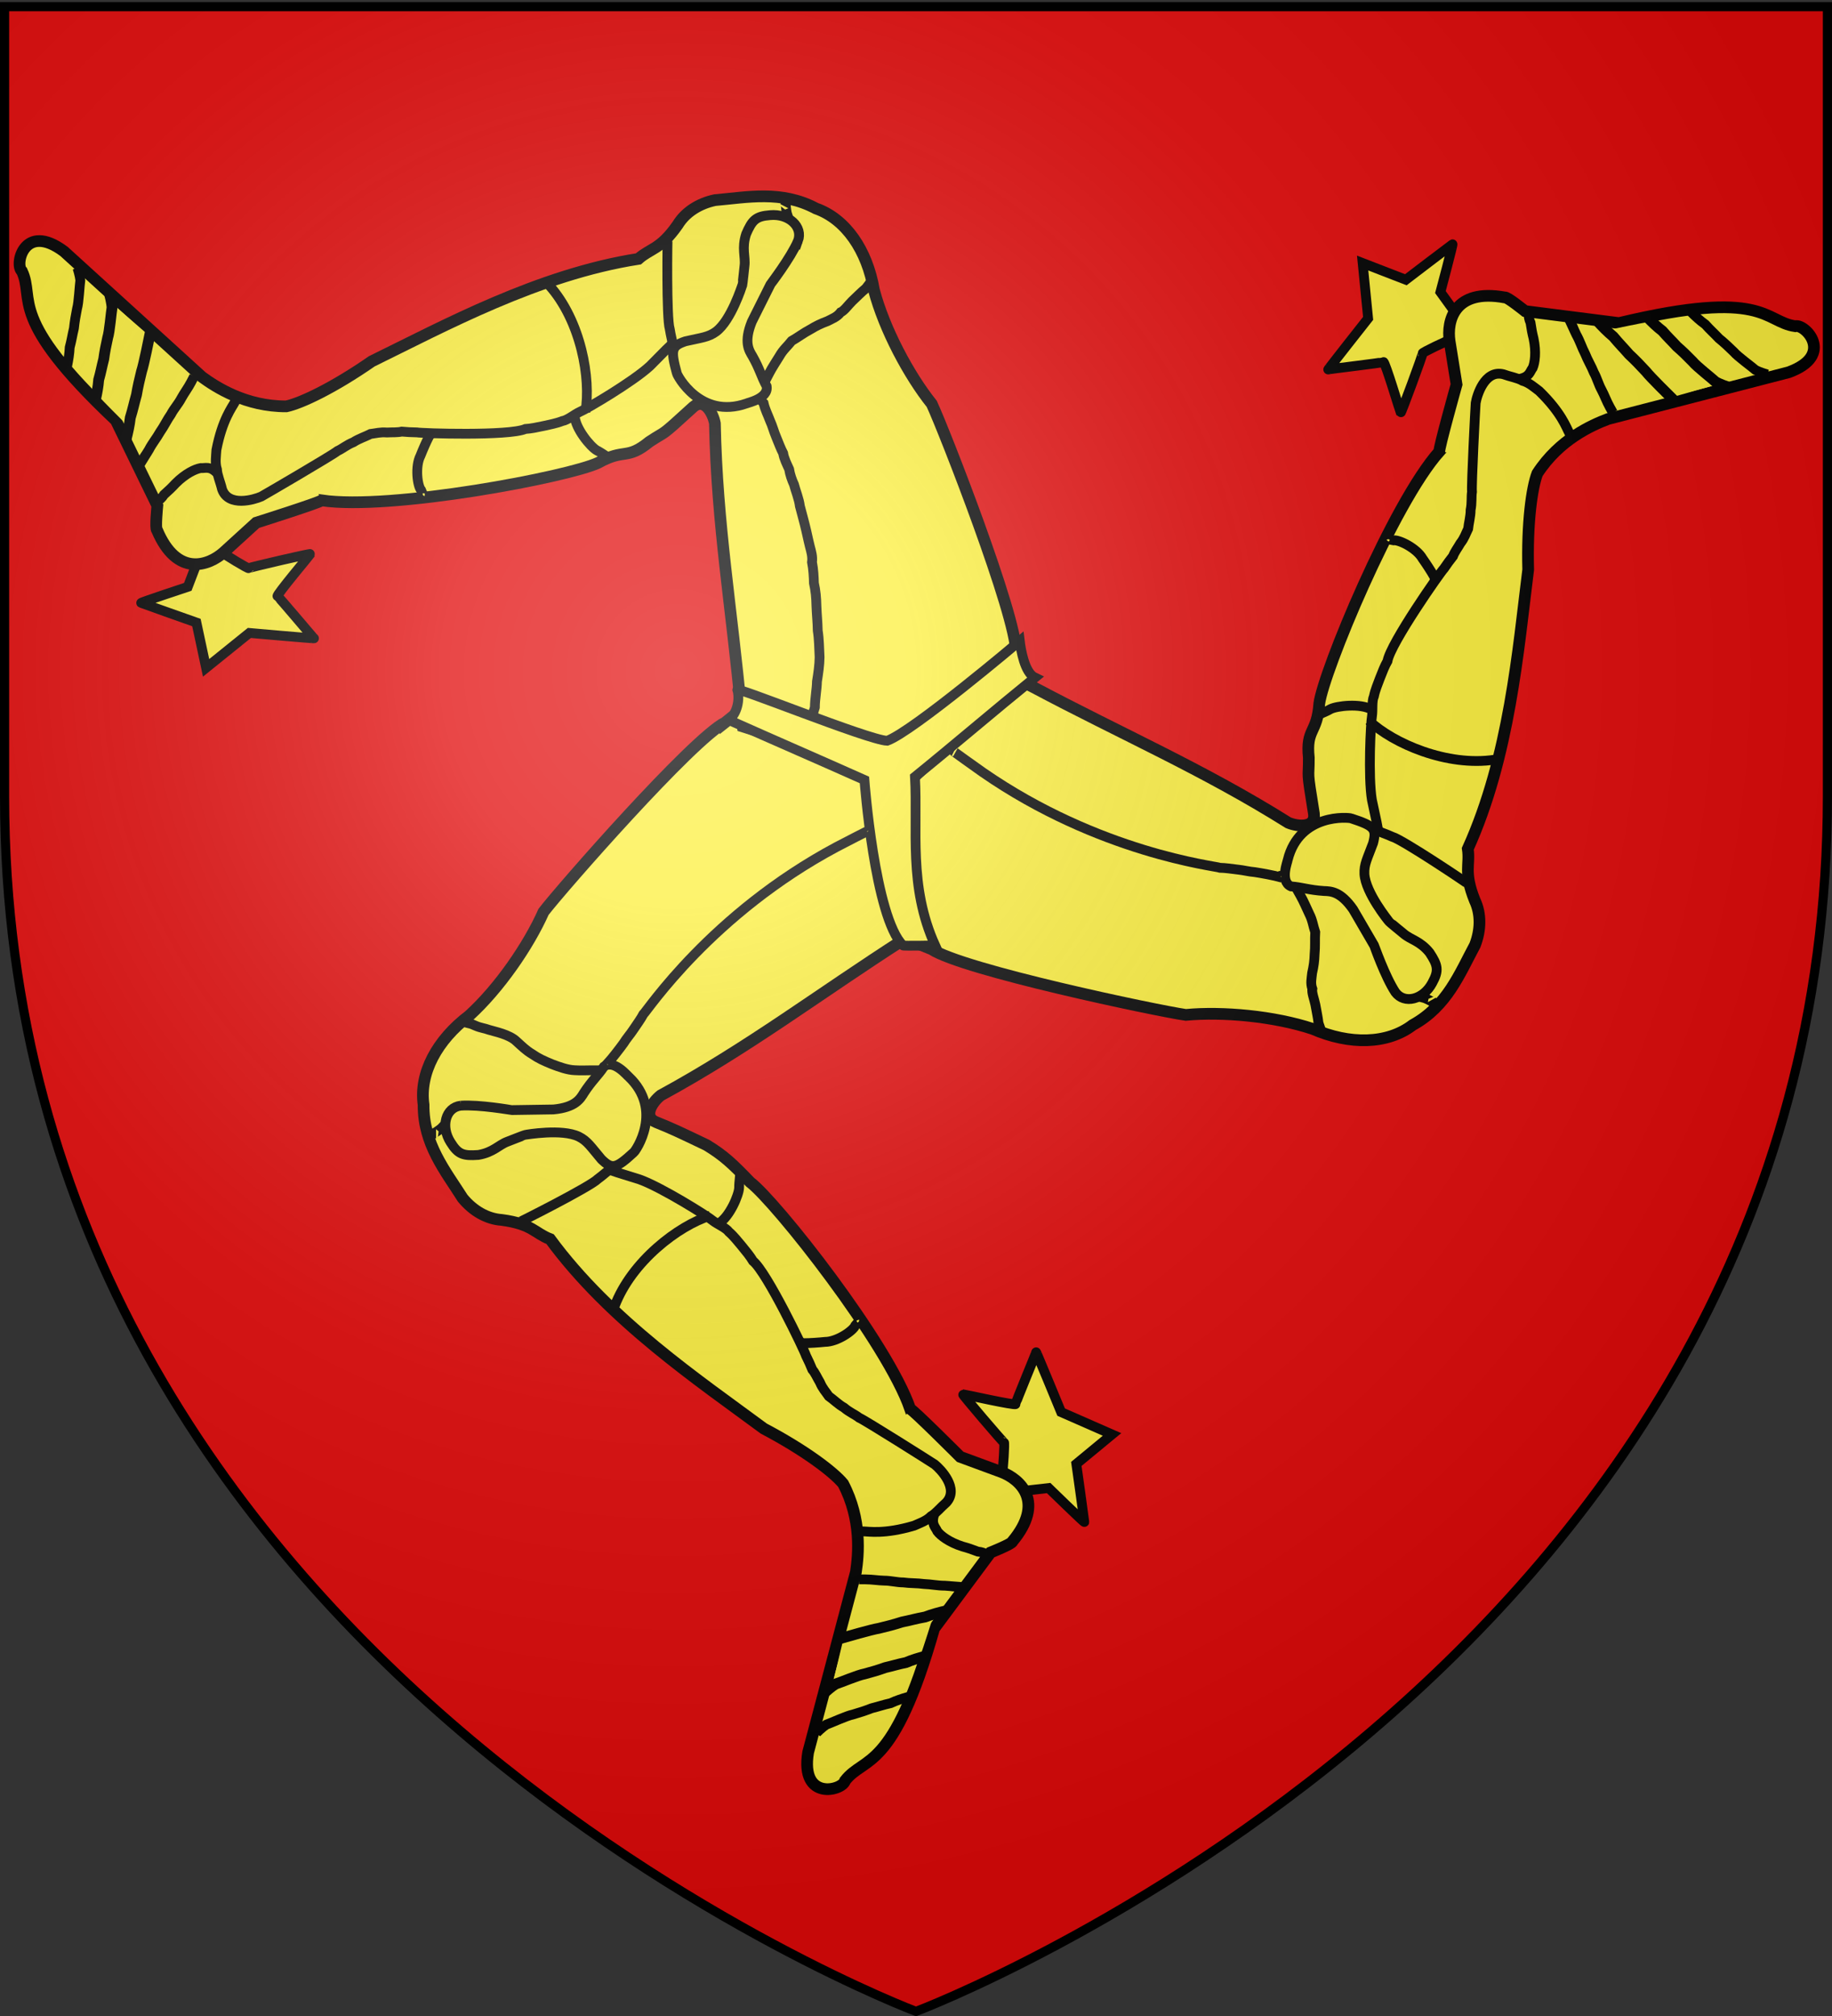 <svg xmlns="http://www.w3.org/2000/svg" xmlns:xlink="http://www.w3.org/1999/xlink" id="svg2" width="600" height="660" version="1.0"><rect width="100%" height="100%" fill="#333333" stroke="none"/><defs id="defs6"><g id="s-4"><g id="c-7"><path id="t-4" d="M0 0v1h.5L0 0z" transform="rotate(18 3.157 -.5)"/><use xlink:href="#t-4" id="use2144-1" width="810" height="540" x="0" y="0" transform="scale(-1 1)"/></g><g id="a-8"><use xlink:href="#c-7" id="use2147-08" width="810" height="540" x="0" y="0" transform="rotate(72)"/><use xlink:href="#c-7" id="use2149-8" width="810" height="540" x="0" y="0" transform="rotate(144)"/></g><use xlink:href="#a-8" id="use2151-17" width="810" height="540" x="0" y="0" transform="scale(-1 1)"/></g><g id="s-0"><g id="c-8"><path id="t-40" d="M0 0v1h.5L0 0z" transform="rotate(18 3.157 -.5)"/><use xlink:href="#t-40" id="use2144-4" width="810" height="540" x="0" y="0" transform="scale(-1 1)"/></g><g id="a-6"><use xlink:href="#c-8" id="use2147-46" width="810" height="540" x="0" y="0" transform="rotate(72)"/><use xlink:href="#c-8" id="use2149-4" width="810" height="540" x="0" y="0" transform="rotate(144)"/></g><use xlink:href="#a-6" id="use2151-3" width="810" height="540" x="0" y="0" transform="scale(-1 1)"/></g><g id="s-1-3"><g id="c-1-0"><path id="t-8-4" d="M0 0v1h.5L0 0z" transform="rotate(18 3.157 -.5)"/><use xlink:href="#t-8-4" id="use2144-5-8" width="810" height="540" x="0" y="0" transform="scale(-1 1)"/></g><g id="a-2-5"><use xlink:href="#c-1-0" id="use2147-0-5" width="810" height="540" x="0" y="0" transform="rotate(72)"/><use xlink:href="#c-1-0" id="use2149-1-5" width="810" height="540" x="0" y="0" transform="rotate(144)"/></g><use xlink:href="#a-2-5" id="use2151-1-4" width="810" height="540" x="0" y="0" transform="scale(-1 1)"/></g><g id="s"><g id="c"><path id="t" d="M0 0v1h.5L0 0z" transform="rotate(18 3.157 -.5)"/><use xlink:href="#t" id="use2144" width="810" height="540" x="0" y="0" transform="scale(-1 1)"/></g><g id="a"><use xlink:href="#c" id="use2147" width="810" height="540" x="0" y="0" transform="rotate(72)"/><use xlink:href="#c" id="use2149" width="810" height="540" x="0" y="0" transform="rotate(144)"/></g><use xlink:href="#a" id="use2151" width="810" height="540" x="0" y="0" transform="scale(-1 1)"/></g><g id="s-1"><g id="c-1"><path id="t-8" d="M0 0v1h.5L0 0z" transform="rotate(18 3.157 -.5)"/><use xlink:href="#t-8" id="use2144-5" width="810" height="540" x="0" y="0" transform="scale(-1 1)"/></g><g id="a-2"><use xlink:href="#c-1" id="use2147-0" width="810" height="540" x="0" y="0" transform="rotate(72)"/><use xlink:href="#c-1" id="use2149-1" width="810" height="540" x="0" y="0" transform="rotate(144)"/></g><use xlink:href="#a-2" id="use2151-1" width="810" height="540" x="0" y="0" transform="scale(-1 1)"/></g><g id="s-4-6"><g id="c-7-7"><path id="t-4-1" d="M0 0v1h.5L0 0z" transform="rotate(18 3.157 -.5)"/><use xlink:href="#t-4-1" id="use2144-1-8" width="810" height="540" x="0" y="0" transform="scale(-1 1)"/></g><g id="a-8-4"><use xlink:href="#c-7-7" id="use2147-08-9" width="810" height="540" x="0" y="0" transform="rotate(72)"/><use xlink:href="#c-7-7" id="use2149-8-7" width="810" height="540" x="0" y="0" transform="rotate(144)"/></g><use xlink:href="#a-8-4" id="use2151-17-3" width="810" height="540" x="0" y="0" transform="scale(-1 1)"/></g><g id="s-5"><g id="c-11"><path id="t-6" d="M0 0v1h.5L0 0z" transform="rotate(18 3.157 -.5)"/><use xlink:href="#t-6" id="use2144-19" width="810" height="540" x="0" y="0" transform="scale(-1 1)"/></g><g id="a-3"><use xlink:href="#c-11" id="use2147-4" width="810" height="540" x="0" y="0" transform="rotate(72)"/><use xlink:href="#c-11" id="use2149-7" width="810" height="540" x="0" y="0" transform="rotate(144)"/></g><use xlink:href="#a-3" id="use2151-9" width="810" height="540" x="0" y="0" transform="scale(-1 1)"/></g><g id="s-5-4"><g id="c-11-0"><path id="t-6-6" d="M0 0v1h.5L0 0z" transform="rotate(18 3.157 -.5)"/><use xlink:href="#t-6-6" id="use2144-19-5" width="810" height="540" x="0" y="0" transform="scale(-1 1)"/></g><g id="a-3-3"><use xlink:href="#c-11-0" id="use2147-4-8" width="810" height="540" x="0" y="0" transform="rotate(72)"/><use xlink:href="#c-11-0" id="use2149-7-5" width="810" height="540" x="0" y="0" transform="rotate(144)"/></g><use xlink:href="#a-3-3" id="use2151-9-1" width="810" height="540" x="0" y="0" transform="scale(-1 1)"/></g><radialGradient xlink:href="#linearGradient2893" id="radialGradient3163" cx="221.445" cy="226.331" r="300" fx="221.445" fy="226.331" gradientTransform="matrix(1.353 0 0 1.349 -77.63 -85.747)" gradientUnits="userSpaceOnUse"/><linearGradient id="linearGradient2893"><stop id="stop2895" offset="0" style="stop-color:white;stop-opacity:.314"/><stop id="stop2897" offset=".19" style="stop-color:white;stop-opacity:.251"/><stop id="stop2901" offset=".6" style="stop-color:#6b6b6b;stop-opacity:.125"/><stop id="stop2899" offset="1" style="stop-color:black;stop-opacity:.125"/></linearGradient><style id="style33" type="text/css">.Rand2,.Rand4,.Rand6{stroke:#202020;stroke-width:30}.Rand4,.Rand6{stroke-width:60}.Rand6{stroke-width:90}.Schwarz{fill:#000}.Blau{fill:#00f}.Gold{fill:#ffef00}.Silber{fill:#fff}</style></defs><g id="layer3" style="display:inline"><path id="path2855" d="M300 658.5s298.5-112.32 298.5-397.772V2.176H1.5v258.552C1.5 546.18 300 658.5 300 658.5z" style="fill:#e20909;fill-opacity:1;fill-rule:evenodd;stroke:none;stroke-width:1px;stroke-linecap:butt;stroke-linejoin:miter;stroke-opacity:1"/><g id="layer1-7" style="display:inline;fill:#fcef3c;fill-opacity:1" transform="translate(-78.832 -237.765)"><g id="g4408" style="fill:#fcef3c;fill-opacity:1" transform="translate(-149.467 173.586)"><path id="path4410" d="M238.862 224.504c.121-.366.365-4.14.243-4.14s-5.722-6.574-5.6-6.574c.122 0 7.183 1.583 7.183 1.339 0-.243 2.8-6.939 2.8-7.061 0-.121 3.409 8.157 3.409 8.157l6.939 3.044-4.87 4.017s1.096 7.792 1.096 7.914c0 .121-4.87-4.627-4.87-4.627l-5.357.609s-.73-2.435-.973-2.678z" style="font-size:12px;fill:#fcef3c;fill-opacity:1;fill-rule:evenodd;stroke:#000;stroke-width:1pt" transform="matrix(2.402 0 0 2.402 -17.213 7.104)"/><path id="path4412" d="M201.141 122.196c-4.626 2.382-22.38 22.676-24.815 25.841-2.04 4.595-6.03 10.408-10.14 14.15-4.387 3.319-6.825 7.853-6.221 12.146-.049 5.342 2.946 8.979 5.332 12.738 1.412 1.717 3.312 2.827 5.332 2.962 4.144.547 4.512 1.823 6.586 2.613 8.17 11.124 20.358 19.327 29.136 25.825 5.595 2.949 9.486 5.898 10.819 7.508 2.57 4.907 2.097 9.692 1.745 12.043l-6.517 24.588c-1.096 6.696 4.723 5.19 5.036 3.851 2.626-3.409 6.545-1.015 12.145-20.737l7.702-10.368s2.963-1.185 2.963-1.481c4.505-5.409 1.075-8.505-1.482-9.479l-5.628-2.074s-6.517-6.517-6.813-6.517c-3.097-9.009-18.298-28.242-21.829-30.92-2.444-2.547-3.607-3.632-5.927-5.049-3.567-1.706-4.718-2.261-6.903-3.133-1.819-.73-.524-2.727.633-3.64 12.04-6.554 21.584-13.838 33.137-21.244l1.777-1.185-4.147-23.698-19.255-6.814c-1.01.691-1.777 1.383-2.666 2.074z" style="font-size:12px;fill:#fcef3c;fill-opacity:1;fill-rule:evenodd;stroke:#000;stroke-width:1.594" transform="matrix(2.402 0 0 2.402 -17.213 7.104)"/><path id="path4414" d="M217.252 246.966c.061-.243 12.052-2.435 12.052-2.435s-1.4 4.444-1.461 4.444l-11.93 3.591z" style="font-size:12px;fill:#fcef3c;fill-opacity:1;fill-rule:evenodd;stroke-width:1pt" transform="matrix(2.402 0 0 2.402 -17.213 7.104)"/><path id="path4416" d="M186.004 201.816c2.313-6.148 8.734-11.016 13.047-12.359" style="font-size:12px;fill:#fcef3c;fill-opacity:1;fill-rule:evenodd;stroke:#000;stroke-width:1pt" transform="matrix(2.402 0 0 2.402 -17.213 7.104)"/><path id="path4418" d="M216.821 247.074c.774-.218 4.211-1.221 5.212-1.377 1.068-.25 2.131-.53 3.158-.861 1.185-.242 1.927-.465 3.158-.689.964-.368 1.917-.62 2.948-.861m-16.647 11.202c.1-.134.917-.856 1.504-1.205.691-.218 3.054-1.221 3.948-1.377.954-.25 1.903-.53 2.82-.861 1.059-.242 1.721-.465 2.821-.689.861-.368 1.712-.62 2.632-.861" style="font-size:12px;fill:#fcef3c;fill-opacity:1;fill-rule:evenodd;stroke:#000;stroke-width:1.106pt" transform="matrix(2.402 0 0 2.402 -17.213 7.104)"/><path id="path4420" d="M219.519 203.556h-.172c.539 0 .208-.045-.517.861-.258.696-2.468 2.238-4.132 2.238-.803.086-2.037.172-2.841.172-.229 0-.545-.172-.775-.172" style="font-size:12px;fill:#fcef3c;fill-opacity:1;fill-rule:evenodd;stroke:#000;stroke-width:1pt" transform="matrix(2.402 0 0 2.402 -17.213 7.104)"/><path id="path4422" d="M219.347 239.024H220.207c.893 0 1.789.159 2.583.172.861 0 1.722.244 2.583.244.869.123 1.916.083 2.815.211 1.008.034 1.817.233 2.866.233.846.032 1.302.173 2.239.173l-2.239-.173c.846.032 1.302.173 2.239.173" style="font-size:12px;fill:#fcef3c;fill-opacity:1;fill-rule:evenodd;stroke:#000;stroke-width:1pt" transform="matrix(2.402 0 0 2.402 -17.213 7.104)"/><path id="path4424" d="M213.493 260.028c.092-.134.84-.856 1.377-1.205.633-.218 2.797-1.221 3.616-1.377.873-.25 1.742-.53 2.582-.861.97-.242 1.576-.465 2.583-.689.789-.368 1.568-.62 2.41-.861" style="font-size:12px;fill:#fcef3c;fill-opacity:1;fill-rule:evenodd;stroke:#000;stroke-width:1pt" transform="matrix(2.402 0 0 2.402 -17.213 7.104)"/><path id="path4426" d="M229.616 230.102c-.487 1.414.144 1.769.405 2.379.454.591 1.613 1.492 3.444 2.066.706.19 1.249.376 2.066.689.541.05.807.185 1.205.344" style="font-size:12px;fill:#fcef3c;fill-opacity:1;fill-rule:evenodd;stroke:#000;stroke-width:1pt" transform="matrix(2.402 0 0 2.402 -17.213 7.104)"/><path id="path4428" d="M161.497 178.247h.172c-.54 0-.216.035.689-.689.559-.625 1.026-.908 1.549-1.549" style="font-size:12px;fill:#fcef3c;fill-opacity:1;fill-rule:evenodd;stroke:#000;stroke-width:1pt" transform="matrix(2.402 0 0 2.402 -17.213 7.104)"/><path id="path4430" d="M172.645 190.512c.115 0 10.016-4.99 11.073-6.056.749-.543 1.316-1.116 2.227-1.733.584-.305 1.003-.696 1.55-1.033.455-.659 1.049-1.057 1.377-1.66.608-.527.347-1.098.84-1.733.233-.65.669-1.745.811-2.34" style="font-size:12px;fill:#fcef3c;fill-opacity:1;fill-rule:evenodd;stroke:#000;stroke-width:1pt" transform="matrix(2.402 0 0 2.402 -17.213 7.104)"/><path id="path4432" d="M203.133 183.362c.054.356-.158 1.453-.143 2.288-.034.968-1.279 3.958-2.784 4.851" style="font-size:12px;fill:#fcef3c;fill-opacity:1;fill-rule:evenodd;stroke:#000;stroke-width:1pt" transform="matrix(2.402 0 0 2.402 -17.213 7.104)"/><path id="path4434" d="M185.345 183.251c.058 0 1.565.49 4.084 1.265 3.032 1.09 9.338 5.064 9.964 5.611.639.503 1.782.952 2.22 1.549.685.592 1.187 1.275 1.722 1.894.629.767 1.165 1.416 1.549 2.066 1.915 1.553 7.066 12.306 7.231 12.913.289.568.647 1.359.861 1.894.382.44.641 1.062 1.033 1.722.36.856.763 1.246 1.206 1.894.57.396 1.338 1.148 2.066 1.549.776.664 1.504.934 2.066 1.378.812.345 9.886 6.081 10.307 6.368.829.666 3.36 3.289 1.583 5.197-.754.645-1.433 1.499-2.077 1.864-.656.657-1.569.951-2.323 1.291-4.088 1.208-6.17.775-6.974.775h-.861" style="font-size:12px;fill:none;fill-opacity:1;fill-rule:evenodd;stroke:#000;stroke-width:1pt" transform="matrix(2.402 0 0 2.402 -17.213 7.104)"/><path id="path4436" d="M165.304 162.966c1.162.455.693.119 1.739.595.703.308 1.166.316 1.857.568.733.235 2.781.604 3.765 1.592.722.652 1.273 1.203 2.066 1.679.938.647 1.615.935 2.778 1.42.981.367 2.078.774 3.07.809 1.031.06 1.278.009 2.267.009h2.411-2.411 2.411" style="font-size:12px;fill:#fcef3c;fill-opacity:1;fill-rule:evenodd;stroke:#000;stroke-width:1pt" transform="matrix(2.402 0 0 2.402 -17.213 7.104)"/><path id="path4438" d="M165.027 174.459c2.582-.172 6.886.603 6.972.603l5.682-.086c2.985-.288 3.644-1.435 4.132-2.239 1.119-1.721 1.894-2.324 2.755-3.615 1.377-1.033 3.272 1.377 3.358 1.377 4.82 4.563.946 10.158.688 10.33-2.41 2.21-2.927 2.353-4.39.947-1.464-1.722-1.894-2.496-3.099-3.099-2.324-1.119-7.145-.258-7.232-.258-.086 0-2.496.947-2.496.947-1.177.43-1.923 1.464-3.96 1.807-2.066.144-2.755-.057-3.788-1.721-1.377-2.152-.689-4.735 1.378-4.993z" style="font-size:12px;fill:#fcef3c;fill-opacity:1;fill-rule:evenodd;stroke:#000;stroke-width:1pt" transform="matrix(2.402 0 0 2.402 -17.213 7.104)"/><path id="path4440" d="M238.862 224.504c.121-.366.365-4.14.243-4.14s-5.722-6.574-5.6-6.574c.122 0 7.183 1.583 7.183 1.339 0-.243 2.8-6.939 2.8-7.061 0-.121 3.409 8.157 3.409 8.157l6.939 3.044-4.87 4.017s1.096 7.792 1.096 7.914c0 .121-4.87-4.627-4.87-4.627l-5.357.609s-.73-2.435-.973-2.678z" style="font-size:12px;fill:#fcef3c;fill-opacity:1;fill-rule:evenodd;stroke:#000;stroke-width:1pt" transform="matrix(-1.177 -2.094 2.094 -1.177 514.197 939.907)"/><path id="path4442" d="M201.141 122.196c-4.626 2.382-22.38 22.676-24.815 25.841-2.04 4.595-6.03 10.408-10.14 14.15-4.387 3.319-6.825 7.853-6.221 12.146-.049 5.342 2.946 8.979 5.332 12.738 1.412 1.717 3.312 2.827 5.332 2.962 4.144.547 4.512 1.823 6.586 2.613 8.17 11.124 20.358 19.327 29.136 25.825 5.595 2.949 9.486 5.898 10.819 7.508 2.57 4.907 2.097 9.692 1.745 12.043l-6.517 24.588c-1.096 6.696 4.723 5.19 5.036 3.851 2.626-3.409 6.545-1.015 12.145-20.737l7.702-10.368s2.963-1.185 2.963-1.481c4.505-5.409 1.075-8.505-1.482-9.479l-5.628-2.074s-6.517-6.517-6.813-6.517c-3.097-9.009-18.39-28.426-21.921-31.104-3.456-2.271-2.043-3.264-5.743-4.865-2.739-1.522-.855-.881-6.995-3.133-1.819-.73-.524-2.727.633-3.64 12.04-6.554 21.584-13.838 33.137-21.244l1.777-1.185-4.147-23.698-19.255-6.814c-1.01.691-1.777 1.383-2.666 2.074z" style="font-size:12px;fill:#fcef3c;fill-opacity:1;fill-rule:evenodd;stroke:#000;stroke-width:1.594" transform="matrix(-1.177 -2.094 2.094 -1.177 514.197 939.907)"/><path id="path4444" d="M217.252 246.966c.061-.243 12.052-2.435 12.052-2.435s-1.4 4.444-1.461 4.444l-11.93 3.591z" style="font-size:12px;fill:#fcef3c;fill-opacity:1;fill-rule:evenodd;stroke-width:1pt" transform="matrix(-1.177 -2.094 2.094 -1.177 514.197 939.907)"/><path id="path4446" d="M186.004 201.816c2.313-6.148 8.734-11.016 13.047-12.359" style="font-size:12px;fill:#fcef3c;fill-opacity:1;fill-rule:evenodd;stroke:#000;stroke-width:1pt" transform="matrix(-1.177 -2.094 2.094 -1.177 514.197 939.907)"/><path id="path4448" d="M216.821 247.074c.774-.218 4.211-1.221 5.212-1.377 1.068-.25 2.131-.53 3.158-.861 1.185-.242 1.927-.465 3.158-.689.964-.368 1.917-.62 2.948-.861m-16.647 11.202c.1-.134.917-.856 1.504-1.205.691-.218 3.054-1.221 3.948-1.377.954-.25 1.903-.53 2.82-.861 1.059-.242 1.721-.465 2.821-.689.861-.368 1.712-.62 2.632-.861" style="font-size:12px;fill:#fcef3c;fill-opacity:1;fill-rule:evenodd;stroke:#000;stroke-width:1.106pt" transform="matrix(-1.177 -2.094 2.094 -1.177 514.197 939.907)"/><path id="path4450" d="M219.519 203.556h-.172c.539 0 .208-.045-.517.861-.258.696-2.468 2.238-4.132 2.238-.803.086-2.037.172-2.841.172-.229 0-.545-.172-.775-.172" style="font-size:12px;fill:#fcef3c;fill-opacity:1;fill-rule:evenodd;stroke:#000;stroke-width:1pt" transform="matrix(-1.177 -2.094 2.094 -1.177 514.197 939.907)"/><path id="path4452" d="M219.347 239.024H220.207c.893 0 1.789.159 2.583.172.861 0 1.722.244 2.583.244.869.123 1.916.083 2.815.211 1.008.034 1.817.233 2.866.233.846.032 1.302.173 2.239.173l-2.239-.173c.846.032 1.302.173 2.239.173" style="font-size:12px;fill:#fcef3c;fill-opacity:1;fill-rule:evenodd;stroke:#000;stroke-width:1pt" transform="matrix(-1.177 -2.094 2.094 -1.177 514.197 939.907)"/><path id="path4454" d="M213.493 260.028c.092-.134.84-.856 1.377-1.205.633-.218 2.797-1.221 3.616-1.377.873-.25 1.742-.53 2.582-.861.97-.242 1.576-.465 2.583-.689.789-.368 1.568-.62 2.41-.861" style="font-size:12px;fill:#fcef3c;fill-opacity:1;fill-rule:evenodd;stroke:#000;stroke-width:1pt" transform="matrix(-1.177 -2.094 2.094 -1.177 514.197 939.907)"/><path id="path4456" d="M229.616 230.102c-.487 1.414.144 1.769.405 2.379.454.591 1.613 1.492 3.444 2.066.706.19 1.249.376 2.066.689.541.05.807.185 1.205.344" style="font-size:12px;fill:#fcef3c;fill-opacity:1;fill-rule:evenodd;stroke:#000;stroke-width:1pt" transform="matrix(-1.177 -2.094 2.094 -1.177 514.197 939.907)"/><path id="path4458" d="M161.497 178.247h.172c-.54 0-.216.035.689-.689.559-.625 1.026-.908 1.549-1.549" style="font-size:12px;fill:#fcef3c;fill-opacity:1;fill-rule:evenodd;stroke:#000;stroke-width:1pt" transform="matrix(-1.177 -2.094 2.094 -1.177 514.197 939.907)"/><path id="path4460" d="M172.645 190.512c.115 0 10.016-4.99 11.073-6.056.749-.543 1.316-1.116 2.227-1.733.584-.305 1.003-.696 1.55-1.033.455-.659 1.049-1.057 1.377-1.66.608-.527.347-1.098.84-1.733.233-.65.669-1.745.811-2.34" style="font-size:12px;fill:#fcef3c;fill-opacity:1;fill-rule:evenodd;stroke:#000;stroke-width:1pt" transform="matrix(-1.177 -2.094 2.094 -1.177 514.197 939.907)"/><path id="path4462" d="M203.133 183.362c.054.356-.158 1.453-.143 2.288-.034.968-1.279 3.958-2.784 4.851" style="font-size:12px;fill:#fcef3c;fill-opacity:1;fill-rule:evenodd;stroke:#000;stroke-width:1pt" transform="matrix(-1.177 -2.094 2.094 -1.177 514.197 939.907)"/><path id="path4464" d="M185.345 183.251c.058 0 1.565.49 4.084 1.265 3.032 1.09 9.338 5.064 9.964 5.611.639.503 1.782.952 2.22 1.549.685.592 1.187 1.275 1.722 1.894.629.767 1.165 1.416 1.549 2.066 1.915 1.553 7.066 12.306 7.231 12.913.289.568.647 1.359.861 1.894.382.44.641 1.062 1.033 1.722.36.856.763 1.246 1.206 1.894.57.396 1.338 1.148 2.066 1.549.776.664 1.504.934 2.066 1.378.812.345 9.886 6.081 10.307 6.368.829.666 3.36 3.289 1.583 5.197-.754.645-1.433 1.499-2.077 1.864-.656.657-1.569.951-2.323 1.291-4.088 1.208-6.17.775-6.974.775h-.861" style="font-size:12px;fill:none;fill-opacity:1;fill-rule:evenodd;stroke:#000;stroke-width:1pt" transform="matrix(-1.177 -2.094 2.094 -1.177 514.197 939.907)"/><path id="path4466" d="M165.629 163.096h.172c-.465 0-.227-.011.689.172.703.308 1.719.609 2.41.861.733.235 1.655.348 2.066.689.8.14 1.268.598 1.894 1.033.722.652 1.273 1.073 2.066 1.549.938.647 1.68.968 2.583 1.55.916.172 1.59.481 2.582.516.934.06 1.766.172 2.755.172h2.411-2.411 2.411" style="font-size:12px;fill:#fcef3c;fill-opacity:1;fill-rule:evenodd;stroke:#000;stroke-width:1pt" transform="matrix(-1.177 -2.094 2.094 -1.177 514.197 939.907)"/><path id="path4468" d="M165.027 174.459c2.582-.172 6.886.603 6.972.603l5.682-.086c2.985-.288 3.644-1.435 4.132-2.239 1.119-1.721 1.894-2.324 2.755-3.615 1.377-1.033 3.272 1.377 3.358 1.377 4.82 4.563.946 10.158.688 10.33-2.41 2.21-2.927 2.353-4.39.947-1.464-1.722-1.894-2.496-3.099-3.099-2.324-1.119-7.145-.258-7.232-.258-.086 0-2.496.947-2.496.947-1.177.43-1.923 1.464-3.96 1.807-2.066.144-2.755-.057-3.788-1.721-1.377-2.152-.689-4.735 1.378-4.993z" style="font-size:12px;fill:#fcef3c;fill-opacity:1;fill-rule:evenodd;stroke:#000;stroke-width:1pt" transform="matrix(-1.177 -2.094 2.094 -1.177 514.197 939.907)"/><g id="g4470" style="fill:#fcef3c;fill-opacity:1" transform="matrix(-1.107 2.132 -2.132 -1.107 1044.277 -15.63)"><path id="path4472" d="M238.862 224.504c.121-.366.365-4.14.243-4.14s-5.722-6.574-5.6-6.574c.122 0 7.183 1.583 7.183 1.339 0-.243 2.8-6.939 2.8-7.061 0-.121 3.409 8.157 3.409 8.157l6.939 3.044-4.87 4.017s1.096 7.792 1.096 7.914c0 .121-4.87-4.627-4.87-4.627l-5.357.609s-.73-2.435-.973-2.678z" style="fill:#fcef3c;fill-opacity:1;fill-rule:evenodd;stroke:#000;stroke-width:1pt;stroke-linecap:butt;stroke-linejoin:miter;stroke-opacity:1"/><path id="path4474" d="M201.141 122.196c-4.626 2.382-22.38 22.676-24.815 25.841-2.04 4.595-6.03 10.408-10.14 14.15-4.387 3.319-6.825 7.853-6.221 12.146-.049 5.342 2.946 8.979 5.332 12.738 1.412 1.717 3.312 2.827 5.332 2.962 4.144.547 4.512 1.823 6.586 2.613 8.17 11.124 20.358 19.327 29.136 25.825 5.595 2.949 9.486 5.898 10.819 7.508 2.57 4.907 2.097 9.692 1.745 12.043l-6.517 24.588c-1.096 6.696 4.723 5.19 5.036 3.851 2.626-3.409 6.545-1.015 12.145-20.737l7.702-10.368s2.963-1.185 2.963-1.481c4.505-5.409 1.075-8.505-1.482-9.479l-5.628-2.074s-6.517-6.517-6.813-6.517c-3.097-9.009-18.39-28.426-21.921-31.104-3.456-2.271-2.043-3.264-5.743-4.865-2.739-1.522-.855-.881-6.995-3.133-1.819-.73-.524-2.727.633-3.64 12.04-6.554 21.584-13.838 33.137-21.244l1.777-1.185-4.147-23.698-19.255-6.814c-1.01.691-1.777 1.383-2.666 2.074z" style="fill:#fcef3c;fill-opacity:1;fill-rule:evenodd;stroke:#000;stroke-width:1.594;stroke-linecap:butt;stroke-linejoin:miter;stroke-dasharray:none;stroke-opacity:1"/><path id="path4476" d="M217.252 246.966c.061-.243 12.052-2.435 12.052-2.435s-1.4 4.444-1.461 4.444l-11.93 3.591z" style="fill:#fcef3c;fill-opacity:1;fill-rule:evenodd;stroke:none;stroke-width:1pt;stroke-linecap:butt;stroke-linejoin:miter;stroke-opacity:1"/><path id="path4478" d="M186.004 201.816c2.313-6.148 8.734-11.016 13.047-12.359" style="fill:#fcef3c;fill-opacity:1;fill-rule:evenodd;stroke:#000;stroke-width:1pt;stroke-linecap:butt;stroke-linejoin:miter;stroke-opacity:1"/><path id="path4480" d="M216.821 247.074c.774-.218 4.211-1.221 5.212-1.377 1.068-.25 2.131-.53 3.158-.861 1.185-.242 1.927-.465 3.158-.689.964-.368 1.917-.62 2.948-.861m-16.647 11.202c.1-.134.917-.856 1.504-1.205.691-.218 3.054-1.221 3.948-1.377.954-.25 1.903-.53 2.82-.861 1.059-.242 1.721-.465 2.821-.689.861-.368 1.712-.62 2.632-.861" style="font-size:12px;fill:#fcef3c;fill-opacity:1;fill-rule:evenodd;stroke:#000;stroke-width:1.106pt"/><path id="path4482" d="M219.519 203.556h-.172c.539 0 .208-.045-.517.861-.258.696-2.468 2.238-4.132 2.238-.803.086-2.037.172-2.841.172-.229 0-.545-.172-.775-.172" style="fill:#fcef3c;fill-opacity:1;fill-rule:evenodd;stroke:#000;stroke-width:1pt;stroke-linecap:butt;stroke-linejoin:miter;stroke-opacity:1"/><path id="path4484" d="M219.347 239.024H220.207c.893 0 1.789.159 2.583.172.861 0 1.722.244 2.583.244.869.123 1.916.083 2.815.211 1.008.034 1.817.233 2.866.233.846.032 1.302.173 2.239.173l-2.239-.173c.846.032 1.302.173 2.239.173" style="fill:#fcef3c;fill-opacity:1;fill-rule:evenodd;stroke:#000;stroke-width:1pt;stroke-linecap:butt;stroke-linejoin:miter;stroke-opacity:1"/><path id="path4486" d="M213.493 260.028c.092-.134.84-.856 1.377-1.205.633-.218 2.797-1.221 3.616-1.377.873-.25 1.742-.53 2.582-.861.97-.242 1.576-.465 2.583-.689.789-.368 1.568-.62 2.41-.861" style="fill:#fcef3c;fill-opacity:1;fill-rule:evenodd;stroke:#000;stroke-width:1pt;stroke-linecap:butt;stroke-linejoin:miter;stroke-opacity:1"/><path id="path4488" d="M229.616 230.102c-.487 1.414.144 1.769.405 2.379.454.591 1.613 1.492 3.444 2.066.706.19 1.249.376 2.066.689.541.05.807.185 1.205.344" style="fill:#fcef3c;fill-opacity:1;fill-rule:evenodd;stroke:#000;stroke-width:1pt;stroke-linecap:butt;stroke-linejoin:miter;stroke-opacity:1"/><path id="path4490" d="M161.497 178.247h.172c-.54 0-.216.035.689-.689.559-.625 1.026-.908 1.549-1.549" style="fill:#fcef3c;fill-opacity:1;fill-rule:evenodd;stroke:#000;stroke-width:1pt;stroke-linecap:butt;stroke-linejoin:miter;stroke-opacity:1"/><path id="path4492" d="M172.645 190.512c.115 0 10.016-4.99 11.073-6.056.749-.543 1.316-1.116 2.227-1.733.584-.305 1.003-.696 1.55-1.033.455-.659 1.049-1.057 1.377-1.66.608-.527.347-1.098.84-1.733.233-.65.669-1.745.811-2.34" style="fill:#fcef3c;fill-opacity:1;fill-rule:evenodd;stroke:#000;stroke-width:1pt;stroke-linecap:butt;stroke-linejoin:miter;stroke-opacity:1"/><path id="path4494" d="M203.133 183.362c.054.356-.158 1.453-.143 2.288-.034.968-1.279 3.958-2.784 4.851" style="fill:#fcef3c;fill-opacity:1;fill-rule:evenodd;stroke:#000;stroke-width:1pt;stroke-linecap:butt;stroke-linejoin:miter;stroke-opacity:1"/><path id="path4496" d="M185.345 183.251c.058 0 1.565.49 4.084 1.265 3.032 1.09 9.338 5.064 9.964 5.611.639.503 1.782.952 2.22 1.549.685.592 1.187 1.275 1.722 1.894.629.767 1.165 1.416 1.549 2.066 1.915 1.553 7.066 12.306 7.231 12.913.289.568.647 1.359.861 1.894.382.44.641 1.062 1.033 1.722.36.856.763 1.246 1.206 1.894.57.396 1.338 1.148 2.066 1.549.776.664 1.504.934 2.066 1.378.812.345 9.886 6.081 10.307 6.368.829.666 3.36 3.289 1.583 5.197-.754.645-1.433 1.499-2.077 1.864-.656.657-1.569.951-2.323 1.291-4.088 1.208-6.17.775-6.974.775h-.861" style="fill:none;fill-opacity:1;fill-rule:evenodd;stroke:#000;stroke-width:1pt;stroke-linecap:butt;stroke-linejoin:miter;stroke-opacity:1"/><path id="path4498" d="M165.629 163.096h.172c-.465 0-.227-.011.689.172.703.308 1.719.609 2.41.861.733.235 1.655.348 2.066.689.8.14 1.268.598 1.894 1.033.722.652 1.273 1.073 2.066 1.549.938.647 1.68.968 2.583 1.55.916.172 1.59.481 2.582.516.934.06 1.766.172 2.755.172h2.411-2.411 2.411" style="fill:#fcef3c;fill-opacity:1;fill-rule:evenodd;stroke:#000;stroke-width:1pt;stroke-linecap:butt;stroke-linejoin:miter;stroke-opacity:1"/><path id="path4500" d="M221.241 142.952h-.345c.637 0 .458-.023-.516.172-1.017.525-2.371.922-3.272 1.377-1.028.34-2.133.717-3.099 1.206-1.094.641-2.102 1.162-3.099 1.893-.991.531-1.965 1.185-2.927 1.722-.959.521-1.751 1.024-2.582 1.722-.694.385-1.637.93-2.411 1.549-.727.261-1.252.779-1.721 1.206-.911.807-1.469 1.226-2.411 2.066-.495.468-1.153 1.018-1.894 1.721-.778.519-1.62 1.517-2.238 2.066-.396.517-.976 1.132-1.549 1.55-.441.555-.952 1.285-1.55 1.722-.355.528-.976 1.216-1.55 1.894-.465.569-1.105 1.142-1.549 1.721-.598.662-1.056 1.329-1.722 1.894-.119.398-.369.604-.516.861" style="fill:#fcef3c;fill-opacity:1;fill-rule:evenodd;stroke:#000;stroke-width:1pt;stroke-linecap:butt;stroke-linejoin:miter;stroke-opacity:1"/><path id="path4502" d="M165.027 174.459c2.582-.172 6.886.603 6.972.603l5.682-.086c2.985-.288 3.644-1.435 4.132-2.239 1.119-1.721 1.894-2.324 2.755-3.615 1.377-1.033 3.272 1.377 3.358 1.377 4.82 4.563.946 10.158.688 10.33-2.41 2.21-2.927 2.353-4.39.947-1.464-1.722-1.894-2.496-3.099-3.099-2.324-1.119-7.145-.258-7.232-.258-.086 0-2.496.947-2.496.947-1.177.43-1.923 1.464-3.96 1.807-2.066.144-2.755-.057-3.788-1.721-1.377-2.152-.689-4.735 1.378-4.993z" style="fill:#fcef3c;fill-opacity:1;fill-rule:evenodd;stroke:#000;stroke-width:1pt;stroke-linecap:butt;stroke-linejoin:miter;stroke-opacity:1"/></g><path id="path4504" d="M469.841 290.148c-2.276-2.067 42.811 16.337 49.014 16.546 8.481-3.102 43.433-32.676 43.433-32.676.345 2.895 1.584 10.409 4.961 11.996-13.51 10.962-25.782 21.508-39.293 32.468.966 17.373-2.205 35.78 6.618 55.221 0 0-10.546.205-10.546 0-9.307-9.307-12.618-54.185-12.618-54.185-14.821-6.619-29.644-13.029-44.465-19.648 2.138-1.38 3.861-5.652 2.896-9.722z" style="font-size:12px;fill:#fcef3c;fill-opacity:1;fill-rule:evenodd;stroke:#000;stroke-width:2.402pt"/><path id="path4506" d="M512.738 336.153c.721-.523-8.133 4.113-10.407 5.277-40.961 21.85-62.04 53.634-63.354 54.835-.708 1.354-2.011 3.16-3.204 4.929-.96 1.483-2.338 3.018-3.246 4.518-1.255 1.738-3.893 5.17-5.334 6.694-.18.982.683-.336.401.317" style="font-size:12px;fill:#fcef3c;fill-opacity:1;fill-rule:evenodd;stroke:#000;stroke-width:2.402pt"/><path id="path4508" d="M540.726 310.185c-.795-.402 7.378 5.351 9.453 6.84 38.166 26.431 76.072 30.638 77.741 31.257 1.528.01 3.73.343 5.848.595 1.759.175 3.753.698 5.503.82 2.119.32 6.378 1.096 8.393 1.681.954-.29-.611-.453.098-.502" style="font-size:12px;fill:#fcef3c;fill-opacity:1;fill-rule:evenodd;stroke:#000;stroke-width:2.402pt"/></g></g></g><g id="layer2"><path id="path2875" d="M300 658.5s298.5-112.32 298.5-397.772V2.176H1.5v258.552C1.5 546.18 300 658.5 300 658.5z" style="opacity:1;fill:url(#radialGradient3163);fill-opacity:1;fill-rule:evenodd;stroke:none;stroke-width:1px;stroke-linecap:butt;stroke-linejoin:miter;stroke-opacity:1"/></g><g id="layer1"><path id="path1411" d="M300 658.5S1.5 546.18 1.5 260.728V2.176h597v258.552C598.5 546.18 300 658.5 300 658.5z" style="opacity:1;fill:none;fill-opacity:1;fill-rule:evenodd;stroke:#000;stroke-width:3;stroke-linecap:butt;stroke-linejoin:miter;stroke-miterlimit:4;stroke-dasharray:none;stroke-opacity:1"/></g></svg>